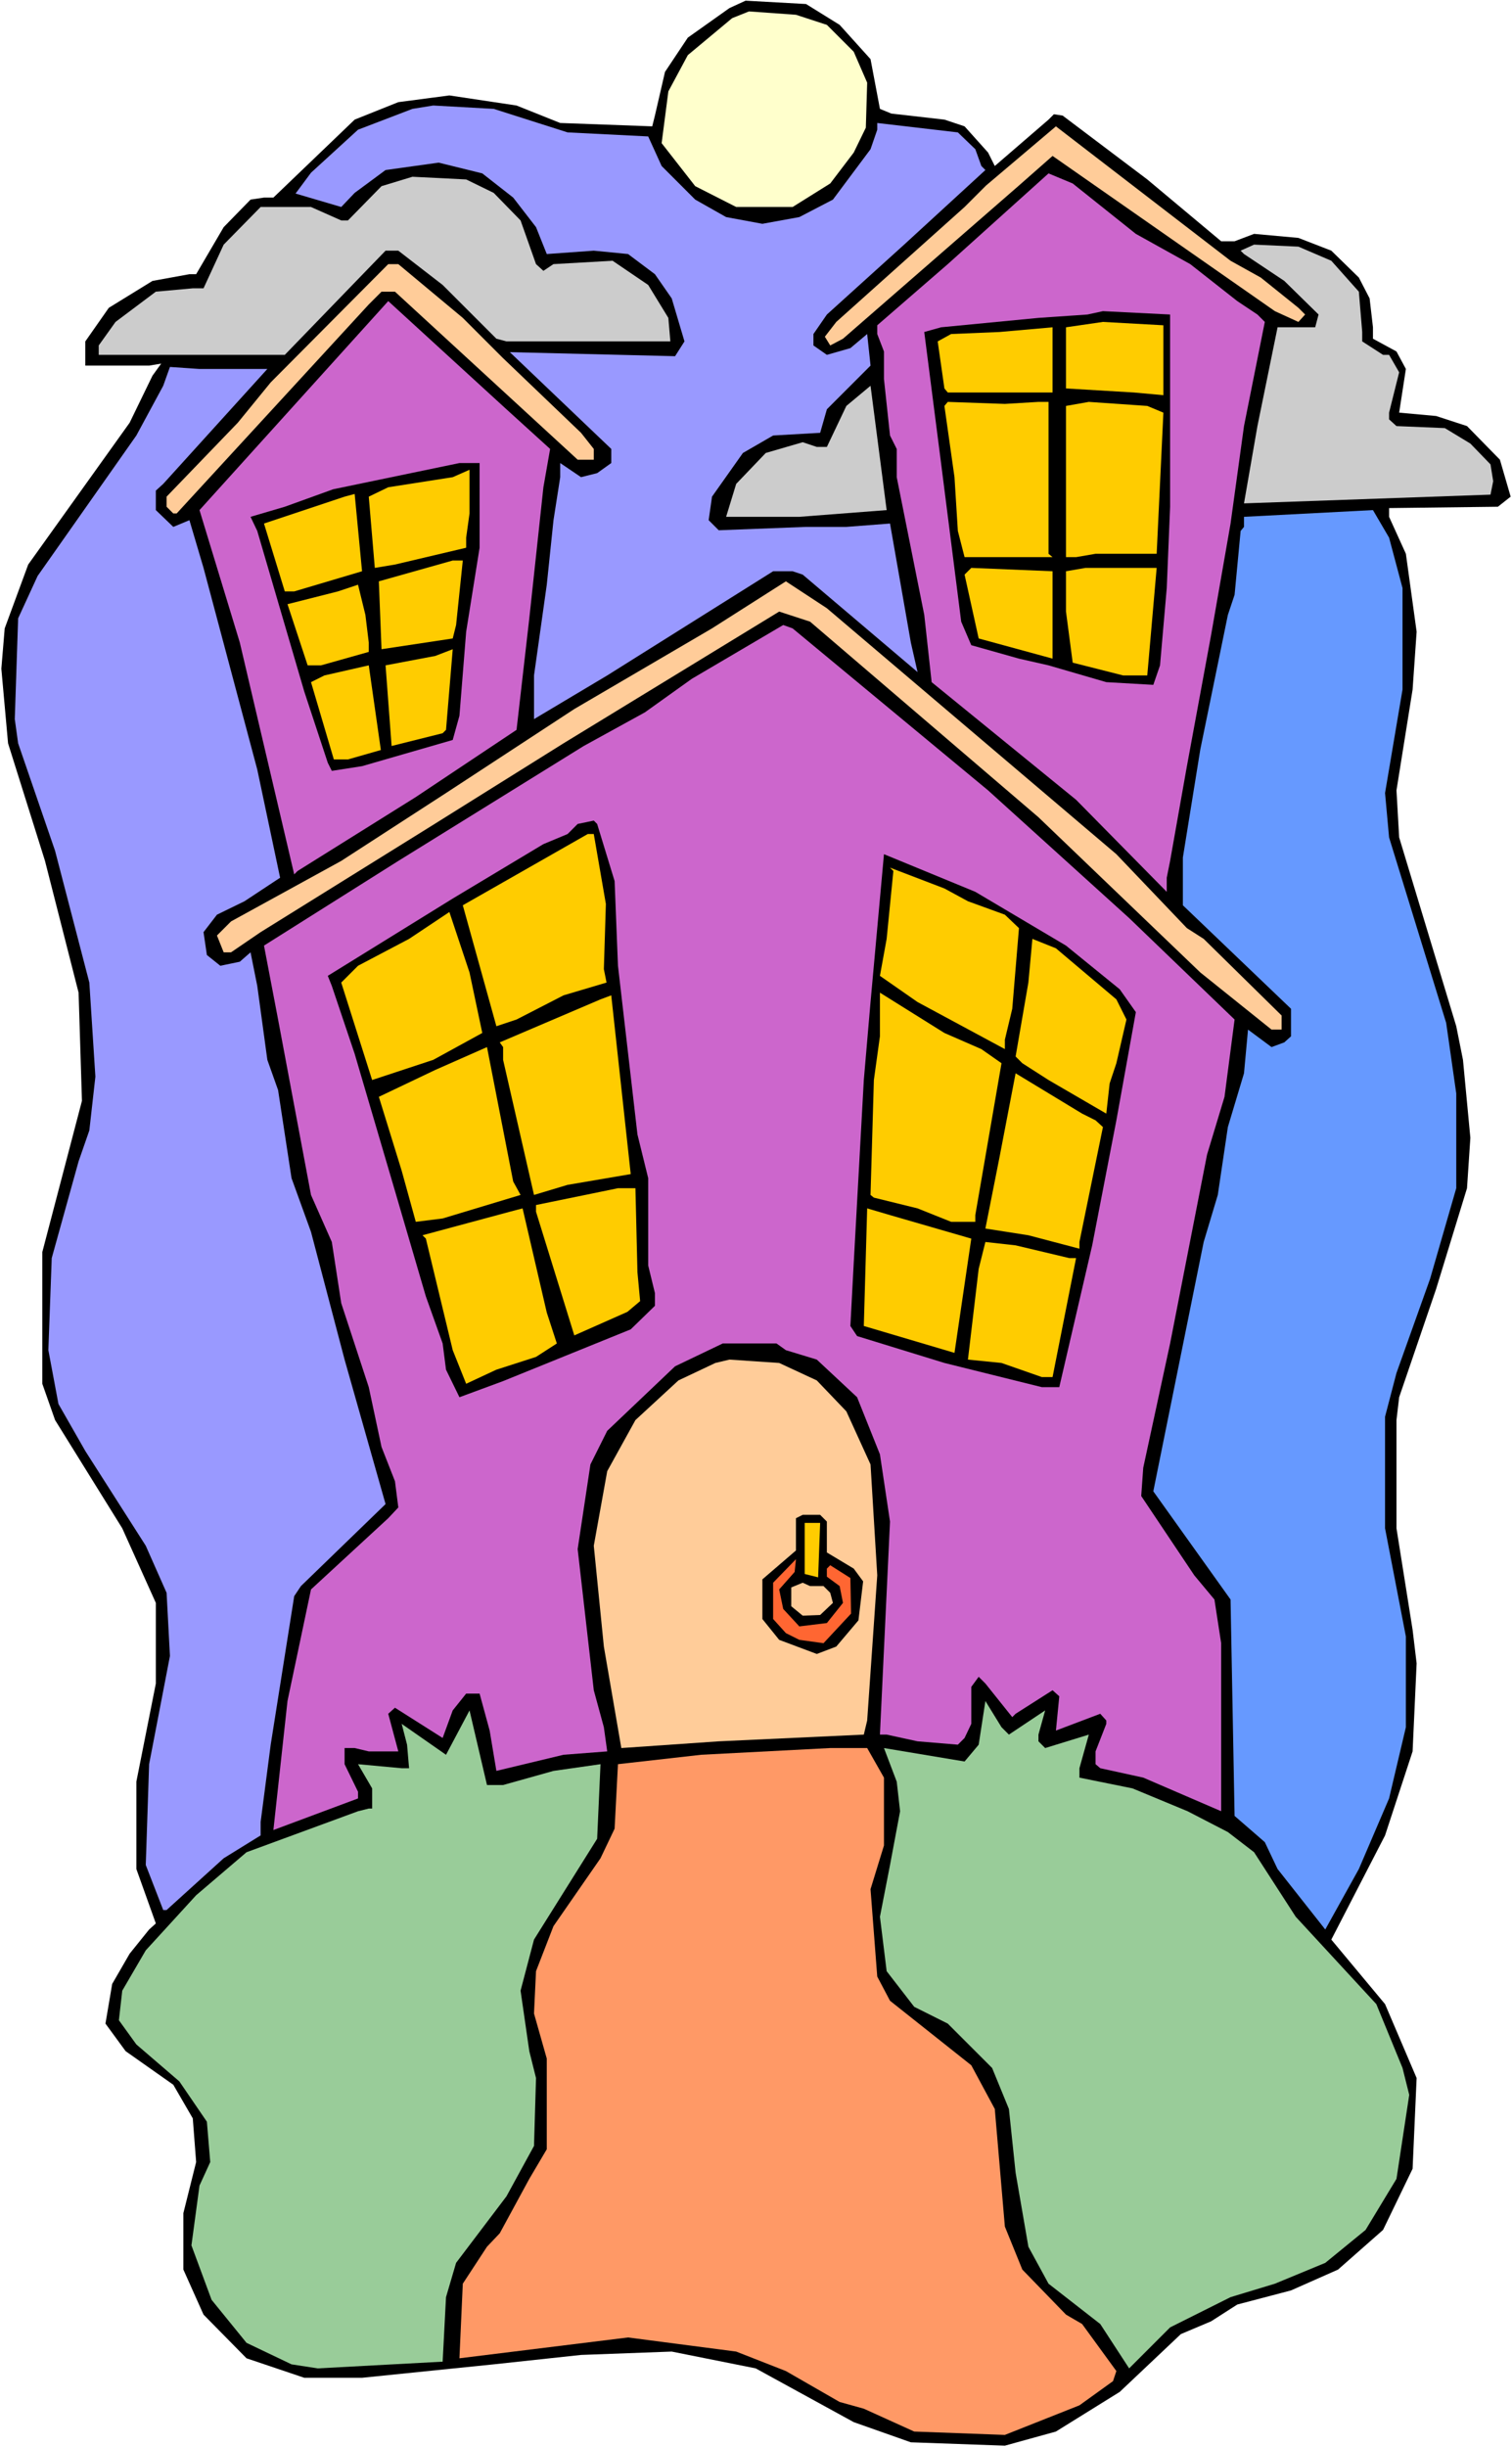<?xml version="1.0" encoding="UTF-8" standalone="no"?>
<svg
   version="1.0"
   width="96.234mm"
   height="155.668mm"
   id="svg51"
   sodipodi:docname="Haunted House 15.wmf"
   xmlns:inkscape="http://www.inkscape.org/namespaces/inkscape"
   xmlns:sodipodi="http://sodipodi.sourceforge.net/DTD/sodipodi-0.dtd"
   xmlns="http://www.w3.org/2000/svg"
   xmlns:svg="http://www.w3.org/2000/svg">
  <rect width="100%" height="100%" fill="#333333" stroke="none"/>
  <sodipodi:namedview
     id="namedview51"
     pagecolor="#ffffff"
     bordercolor="#000000"
     borderopacity="0.25"
     inkscape:showpageshadow="2"
     inkscape:pageopacity="0.0"
     inkscape:pagecheckerboard="0"
     inkscape:deskcolor="#d1d1d1"
     inkscape:document-units="mm" />
  <defs
     id="defs1">
    <pattern
       id="WMFhbasepattern"
       patternUnits="userSpaceOnUse"
       width="6"
       height="6"
       x="0"
       y="0" />
  </defs>
  <path
     style="fill:#ffffff;fill-opacity:1;fill-rule:evenodd;stroke:none"
     d="M 0,588.353 H 363.72 V 0 H 0 Z"
     id="path1" />
  <path
     style="fill:#000000;fill-opacity:1;fill-rule:evenodd;stroke:none"
     d="m 201.977,5.979 7.433,8.241 2.262,11.958 2.747,1.131 12.765,1.454 4.847,1.616 5.655,6.302 1.616,3.232 12.927,-11.15 1.293,-1.293 2.101,0.323 20.359,15.351 17.774,14.866 h 3.232 l 4.686,-1.778 10.664,0.97 7.917,3.07 6.625,6.464 2.585,5.009 0.808,6.948 v 2.747 l 5.655,3.07 2.262,4.201 -1.616,10.503 8.887,0.808 7.433,2.424 7.917,8.08 2.585,8.888 -3.07,2.424 -26.176,0.323 v 2.101 l 4.04,8.888 2.585,18.745 -0.969,13.897 -3.878,24.239 0.646,11.311 13.734,45.407 1.616,8.08 1.777,18.745 -0.808,12.119 -7.433,24.239 -8.887,26.016 -0.646,5.494 v 26.016 l 3.878,24.4 0.969,8.08 -0.969,21.168 -6.625,20.199 -12.927,25.047 12.927,15.513 7.594,17.775 -0.969,21.815 -7.11,14.705 -10.826,9.534 -11.311,5.009 -12.927,3.393 -6.302,4.04 -7.271,3.07 -14.704,13.897 -15.35,9.534 -12.28,3.393 -22.621,-0.808 -13.734,-4.848 -23.591,-12.927 -20.198,-4.04 -21.813,0.808 -21.006,2.262 -31.67,3.232 H 73.196 l -13.896,-4.686 -10.341,-10.503 -4.847,-10.827 v -13.574 l 3.07,-12.281 -0.808,-10.503 -4.686,-8.08 -11.472,-8.08 -4.847,-6.625 1.616,-9.534 4.201,-7.272 4.686,-5.817 1.616,-1.454 -4.686,-13.089 v -21.007 l 4.686,-23.592 V 385.395 L 29.408,367.458 13.25,341.442 10.18,332.716 v -31.672 l 9.533,-36.358 L 18.905,238.67 10.826,206.998 1.939,178.72 0.323,160.783 1.131,151.088 6.786,135.737 31.185,101.641 l 5.494,-11.311 2.101,-2.909 -2.908,0.485 H 20.521 v -5.817 l 5.655,-8.08 10.503,-6.464 8.887,-1.616 h 1.616 l 6.625,-11.311 6.463,-6.625 3.232,-0.485 h 2.262 l 19.551,-18.745 10.503,-4.201 12.28,-1.616 16.158,2.424 10.503,4.201 22.137,0.808 0.646,-2.585 2.424,-10.503 5.494,-8.241 10.018,-7.11 3.878,-1.778 14.542,0.808 z"
     id="path2" />
  <path
     style="fill:#ffffcc;fill-opacity:1;fill-rule:evenodd;stroke:none"
     d="m 198.907,5.979 6.463,6.464 3.232,7.433 -0.323,10.827 -2.908,5.979 -5.655,7.433 -9.049,5.656 h -13.573 l -9.856,-5.009 -8.079,-10.342 1.616,-12.443 4.686,-8.726 10.664,-8.888 4.04,-1.616 11.311,0.808 z"
     id="path3" />
  <path
     style="fill:#9999ff;fill-opacity:1;fill-rule:evenodd;stroke:none"
     d="m 136.536,31.833 19.39,0.97 3.232,7.11 8.079,8.08 7.433,4.201 8.725,1.616 8.887,-1.616 8.079,-4.201 9.049,-12.119 1.616,-4.686 v -1.616 l 19.39,2.262 4.201,4.04 1.454,4.04 0.969,0.97 -19.551,17.937 -18.582,16.805 -3.232,4.686 v 2.747 l 3.232,2.262 5.655,-1.616 4.04,-3.393 0.808,7.595 -10.503,10.503 -1.616,5.656 -11.311,0.646 -7.271,4.201 -7.433,10.503 -0.808,5.656 2.424,2.424 21.006,-0.808 h 9.695 l 10.503,-0.808 5.009,28.602 1.616,7.11 -27.63,-23.431 -2.424,-0.808 h -4.686 l -39.911,25.047 -17.612,10.503 v -10.503 l 3.07,-21.815 1.616,-15.513 1.616,-10.342 v -3.393 l 5.009,3.393 3.878,-0.97 3.393,-2.424 v -3.393 l -24.399,-23.269 39.749,0.97 2.262,-3.555 -3.07,-10.342 -4.04,-5.817 -6.463,-4.848 -8.241,-0.808 -11.311,0.808 -2.585,-6.464 -5.494,-7.11 -7.433,-5.817 -10.503,-2.585 -12.765,1.778 -7.433,5.494 -3.232,3.393 -10.988,-3.232 3.716,-5.009 11.311,-10.342 13.088,-5.009 5.009,-0.808 14.542,0.808 z"
     id="path4" />
  <path
     style="fill:#ffcc99;fill-opacity:1;fill-rule:evenodd;stroke:none"
     d="m 303.288,66.737 9.049,7.272 1.616,1.616 -1.616,1.778 -5.655,-2.585 -53.483,-37.328 -8.079,7.11 -42.334,36.843 -3.07,1.616 -1.293,-2.101 2.747,-3.555 30.862,-27.632 5.171,-5.171 16.804,-14.22 42.011,32.318 z"
     id="path5" />
  <path
     style="fill:#cc66cc;fill-opacity:1;fill-rule:evenodd;stroke:none"
     d="m 273.234,56.234 13.088,7.272 11.311,8.888 4.847,3.232 1.777,1.778 -5.009,25.047 -3.232,23.431 -4.686,26.824 -5.817,31.51 -4.04,22.784 -0.808,4.04 v 3.393 l -21.813,-22.138 -34.74,-28.278 -1.777,-16.159 -6.625,-33.126 v -6.787 l -1.616,-3.232 -1.454,-13.574 v -6.625 l -1.616,-4.201 v -2.101 l 16.966,-14.705 24.237,-21.815 5.817,2.424 z"
     id="path6" />
  <path
     style="fill:#cccccc;fill-opacity:1;fill-rule:evenodd;stroke:none"
     d="m 118.762,46.377 6.463,6.625 3.716,10.503 1.777,1.616 2.424,-1.616 14.219,-0.808 8.564,5.817 4.847,7.918 0.485,5.656 H 121.832 L 119.409,81.442 106.482,68.515 95.818,60.273 H 92.748 L 68.51,85.32 H 23.752 v -2.262 l 4.04,-5.656 9.695,-7.272 8.887,-0.808 h 2.585 l 4.847,-10.503 8.887,-9.049 h 12.119 l 7.271,3.232 h 1.616 l 8.079,-8.241 7.433,-2.262 12.927,0.646 z"
     id="path7" />
  <path
     style="fill:#cccccc;fill-opacity:1;fill-rule:evenodd;stroke:none"
     d="m 320.254,62.697 6.625,7.433 0.808,9.695 v 2.262 l 5.009,3.232 h 1.454 l 2.424,4.201 -2.424,9.695 v 1.616 l 1.777,1.616 11.634,0.485 6.14,3.717 4.847,5.009 0.646,4.04 -0.646,3.232 -59.3,2.101 3.232,-18.583 4.847,-23.754 h 9.049 l 0.808,-3.07 -8.241,-8.08 -9.695,-6.464 -0.808,-0.808 3.232,-1.454 10.664,0.485 z"
     id="path8" />
  <path
     style="fill:#ffcc99;fill-opacity:1;fill-rule:evenodd;stroke:none"
     d="m 111.33,76.433 9.695,9.695 18.743,17.937 3.07,3.878 v 2.585 h -3.878 L 95.01,70.131 h -3.232 l -3.07,3.07 -46.212,50.255 h -0.808 l -1.616,-1.616 v -2.424 l 17.128,-17.775 7.917,-9.695 28.277,-28.44 h 2.424 z"
     id="path9" />
  <path
     style="fill:#cc66cc;fill-opacity:1;fill-rule:evenodd;stroke:none"
     d="m 132.335,107.943 -1.616,9.211 -3.393,31.51 -3.07,26.824 -24.237,16.159 -28.438,17.775 -0.808,0.808 -13.088,-55.749 -9.695,-31.833 45.404,-50.255 28.438,26.016 z"
     id="path10" />
  <path
     style="fill:#000000;fill-opacity:1;fill-rule:evenodd;stroke:none"
     d="m 281.475,121.84 -0.808,19.553 -1.616,18.583 -1.616,4.686 -11.311,-0.646 -13.896,-4.04 -7.11,-1.616 -11.472,-3.232 -2.424,-5.656 -4.847,-38.136 -4.04,-31.51 4.04,-1.131 23.429,-2.262 11.795,-0.808 3.716,-0.808 16.158,0.808 z"
     id="path11" />
  <path
     style="fill:#ffcc00;fill-opacity:1;fill-rule:evenodd;stroke:none"
     d="m 279.859,95.016 -7.11,-0.646 -16.32,-0.97 V 78.695 l 8.887,-1.293 14.542,0.808 z"
     id="path12" />
  <path
     style="fill:#ffcc00;fill-opacity:1;fill-rule:evenodd;stroke:none"
     d="m 253.198,94.369 h -25.207 l -0.808,-0.97 -1.616,-11.311 3.232,-1.778 11.634,-0.485 12.765,-1.131 z"
     id="path13" />
  <path
     style="fill:#9999ff;fill-opacity:1;fill-rule:evenodd;stroke:none"
     d="m 39.264,116.346 -1.777,1.616 v 4.686 l 4.201,4.04 3.878,-1.616 3.393,11.473 12.927,48.477 5.494,26.016 -8.564,5.656 -6.625,3.232 -3.232,4.201 0.808,5.494 3.232,2.585 4.686,-0.97 2.585,-2.262 1.616,8.08 2.424,17.775 2.585,7.272 3.232,21.168 4.686,12.927 8.079,30.702 9.856,34.742 -20.359,19.714 -1.616,2.424 -5.655,35.712 -2.424,18.583 v 3.232 l -8.887,5.494 -13.734,12.443 h -0.808 l -4.201,-10.827 0.808,-24.239 5.009,-26.016 -0.808,-15.19 -5.009,-11.311 -14.542,-22.784 -6.463,-11.311 -2.424,-12.927 0.808,-22.138 6.463,-23.269 2.585,-7.433 1.454,-12.927 -1.454,-22.623 -8.241,-31.672 -8.887,-25.855 -0.808,-5.817 0.808,-24.239 4.686,-10.18 23.752,-33.773 6.463,-11.958 1.616,-4.525 7.11,0.485 h 16.32 z"
     id="path14" />
  <path
     style="fill:#cccccc;fill-opacity:1;fill-rule:evenodd;stroke:none"
     d="m 192.282,124.264 h -17.612 l 2.424,-7.918 7.11,-7.433 8.887,-2.585 3.393,1.131 h 2.424 l 4.686,-9.857 5.817,-4.848 3.878,29.894 z"
     id="path15" />
  <path
     style="fill:#ffcc00;fill-opacity:1;fill-rule:evenodd;stroke:none"
     d="m 249.805,96.631 h 2.424 v 36.52 l 0.969,0.808 h -21.167 l -1.616,-6.302 -0.808,-12.927 -2.424,-17.129 0.808,-0.97 13.734,0.485 z"
     id="path16" />
  <path
     style="fill:#ffcc00;fill-opacity:1;fill-rule:evenodd;stroke:none"
     d="m 279.859,99.217 -1.616,33.934 h -14.704 l -4.686,0.808 h -2.424 V 97.601 l 5.494,-0.97 14.058,0.97 z"
     id="path17" />
  <path
     style="fill:#000000;fill-opacity:1;fill-rule:evenodd;stroke:none"
     d="m 115.369,131.697 -3.232,20.199 -1.616,20.199 -1.616,5.817 -21.813,6.302 -7.271,1.131 -0.969,-1.939 -5.655,-17.129 -11.311,-38.62 -1.616,-3.393 8.241,-2.424 11.634,-4.201 30.377,-6.302 h 4.847 z"
     id="path18" />
  <path
     style="fill:#ffcc00;fill-opacity:1;fill-rule:evenodd;stroke:none"
     d="m 112.137,129.273 v 2.424 l -17.128,4.04 -4.847,0.808 -1.454,-17.129 4.686,-2.262 15.512,-2.424 4.04,-1.778 v 10.503 z"
     id="path19" />
  <path
     style="fill:#ffcc00;fill-opacity:1;fill-rule:evenodd;stroke:none"
     d="M 70.773,142.2 H 68.51 l -5.009,-16.321 19.39,-6.464 2.424,-0.646 1.777,18.583 z"
     id="path20" />
  <path
     style="fill:#6699ff;fill-opacity:1;fill-rule:evenodd;stroke:none"
     d="m 337.382,141.392 v 24.4 l -4.201,24.885 0.969,10.665 13.734,44.599 2.424,16.967 v 22.784 l -6.302,21.815 -8.079,22.623 -2.747,10.503 v 26.824 l 5.009,26.016 v 21.815 l -4.04,17.129 -7.271,16.967 -8.079,14.543 -11.472,-14.543 -3.07,-6.464 -7.271,-6.302 -0.969,-52.032 -18.582,-26.016 12.119,-59.95 3.393,-11.311 2.424,-16.321 3.878,-12.927 0.969,-10.503 5.655,4.201 3.07,-1.131 1.616,-1.454 v -6.625 l -26.015,-24.885 v -11.473 l 4.201,-26.016 6.625,-32.318 1.616,-4.848 1.454,-15.351 0.808,-0.97 v -2.424 l 31.024,-1.616 3.878,6.625 z"
     id="path21" />
  <path
     style="fill:#ffcc00;fill-opacity:1;fill-rule:evenodd;stroke:none"
     d="m 109.714,150.28 -0.808,3.232 -17.128,2.585 -0.646,-16.321 17.774,-5.009 h 2.424 z"
     id="path22" />
  <path
     style="fill:#ffcc00;fill-opacity:1;fill-rule:evenodd;stroke:none"
     d="m 253.198,158.359 -17.774,-4.848 -3.393,-15.351 1.616,-1.616 19.551,0.808 z"
     id="path23" />
  <path
     style="fill:#ffcc00;fill-opacity:1;fill-rule:evenodd;stroke:none"
     d="m 275.981,162.399 h -5.817 l -12.119,-3.07 -1.616,-12.281 v -9.695 l 4.686,-0.808 h 17.128 z"
     id="path24" />
  <path
     style="fill:#ffcc99;fill-opacity:1;fill-rule:evenodd;stroke:none"
     d="m 268.548,205.382 16.966,17.775 4.04,2.585 18.743,18.421 v 3.393 h -2.424 l -17.128,-13.735 -38.941,-37.328 -54.938,-47.023 -7.433,-2.424 -51.868,31.672 -32.316,20.199 -40.557,25.208 -7.11,4.848 h -1.777 l -1.616,-4.04 3.393,-3.393 26.499,-14.543 25.207,-16.321 30.862,-20.199 33.124,-19.391 17.774,-11.311 9.856,6.464 z"
     id="path25" />
  <path
     style="fill:#ffcc00;fill-opacity:1;fill-rule:evenodd;stroke:none"
     d="m 88.708,154.481 v 2.262 l -11.472,3.232 h -3.232 l -4.847,-14.705 12.119,-3.07 4.847,-1.616 1.777,7.272 z"
     id="path26" />
  <path
     style="fill:#cc66cc;fill-opacity:1;fill-rule:evenodd;stroke:none"
     d="m 237.686,190.031 33.932,30.702 25.368,24.4 -2.424,18.583 -4.201,13.897 -8.887,45.407 -6.463,29.894 -0.485,6.787 12.765,19.068 4.847,5.817 1.616,10.503 v 40.398 l -18.743,-8.08 -10.341,-2.262 -1.131,-0.97 v -3.07 l 2.585,-6.625 v -0.808 l -1.454,-1.616 -10.664,4.04 0.808,-8.241 -1.616,-1.454 -8.887,5.656 -0.808,0.808 -6.463,-8.08 -1.616,-1.616 -1.777,2.424 v 8.888 l -1.616,3.393 -1.616,1.616 -9.695,-0.808 -7.433,-1.616 h -1.616 l 2.424,-51.224 -2.424,-16.159 -5.494,-13.735 -9.695,-9.049 -7.433,-2.262 -2.262,-1.616 h -12.927 l -11.472,5.494 -16.32,15.513 -4.04,8.08 -3.07,20.36 3.878,33.934 2.424,8.888 0.808,5.817 -10.503,0.808 -16.158,3.878 -1.616,-9.695 -2.424,-8.888 h -3.232 l -3.232,4.04 -2.424,6.625 -11.472,-7.272 -1.616,1.454 2.424,9.049 H 88.708 L 85.315,420.298 h -2.424 v 3.878 l 3.232,6.625 v 1.616 l -20.359,7.595 3.393,-31.025 5.655,-26.824 18.582,-17.129 2.424,-2.585 -0.808,-6.302 -3.232,-8.241 -3.07,-14.382 -6.625,-20.199 -2.262,-14.705 -5.009,-11.311 -7.917,-42.175 -3.393,-17.775 32.316,-20.36 44.596,-27.632 14.704,-8.08 11.311,-8.08 21.975,-12.927 2.262,0.808 z"
     id="path27" />
  <path
     style="fill:#ffcc00;fill-opacity:1;fill-rule:evenodd;stroke:none"
     d="m 106.482,176.296 -12.28,3.07 -1.454,-19.391 11.957,-2.262 4.201,-1.616 -1.616,19.391 z"
     id="path28" />
  <path
     style="fill:#ffcc00;fill-opacity:1;fill-rule:evenodd;stroke:none"
     d="m 83.699,182.598 h -3.393 l -5.494,-18.583 3.232,-1.616 10.664,-2.424 2.908,20.36 z"
     id="path29" />
  <path
     style="fill:#000000;fill-opacity:1;fill-rule:evenodd;stroke:none"
     d="m 147.847,211.846 0.808,20.36 4.686,40.559 2.585,10.503 v 21.007 l 1.616,6.625 v 3.07 l -5.817,5.656 -30.7,12.443 -10.503,3.878 -3.232,-6.625 -0.808,-6.302 -4.04,-11.311 -7.433,-25.37 -9.695,-32.965 -5.494,-16.321 -0.969,-2.424 30.054,-18.583 21.813,-13.089 5.817,-2.424 2.424,-2.424 3.878,-0.808 0.808,0.808 z"
     id="path30" />
  <path
     style="fill:#ffcc00;fill-opacity:1;fill-rule:evenodd;stroke:none"
     d="m 145.746,217.34 -0.485,15.674 0.646,3.232 -10.341,3.07 -11.311,5.817 -4.847,1.616 -8.079,-29.086 30.054,-17.129 h 1.454 z"
     id="path31" />
  <path
     style="fill:#000000;fill-opacity:1;fill-rule:evenodd;stroke:none"
     d="m 256.43,227.359 12.927,10.503 3.878,5.494 -4.686,26.016 -5.817,30.056 -7.917,34.096 h -4.201 l -23.429,-5.817 -21.006,-6.464 -1.616,-2.424 0.808,-15.19 2.424,-43.953 1.616,-18.745 3.232,-35.55 21.975,9.049 z"
     id="path32" />
  <path
     style="fill:#ffcc00;fill-opacity:1;fill-rule:evenodd;stroke:none"
     d="m 232.839,216.694 8.887,3.232 3.393,3.232 -1.616,19.391 -1.777,7.433 v 2.262 l -21.006,-11.311 -9.049,-6.302 1.616,-8.888 1.616,-16.321 -0.808,-0.808 13.088,5.009 z"
     id="path33" />
  <path
     style="fill:#ffcc00;fill-opacity:1;fill-rule:evenodd;stroke:none"
     d="m 116.015,248.366 -11.795,6.464 -14.704,4.848 -7.433,-23.431 4.04,-4.04 12.28,-6.464 9.695,-6.464 4.847,14.543 z"
     id="path34" />
  <path
     style="fill:#ffcc00;fill-opacity:1;fill-rule:evenodd;stroke:none"
     d="m 268.548,240.286 2.424,4.848 -2.424,10.503 -1.616,4.848 -0.808,7.272 -13.896,-8.08 -6.302,-4.04 -1.616,-1.616 3.07,-17.775 0.969,-10.503 5.655,2.262 z"
     id="path35" />
  <path
     style="fill:#ffcc00;fill-opacity:1;fill-rule:evenodd;stroke:none"
     d="m 236.07,252.244 4.847,3.393 -6.302,36.52 v 1.616 h -5.817 l -8.079,-3.232 -10.503,-2.585 -0.808,-0.646 0.808,-27.632 1.454,-10.503 v -10.503 l 15.512,9.695 z"
     id="path36" />
  <path
     style="fill:#ffcc00;fill-opacity:1;fill-rule:evenodd;stroke:none"
     d="m 136.536,284.885 -8.079,2.424 -7.433,-32.48 v -3.07 l -0.808,-1.131 24.237,-10.342 2.585,-0.97 4.686,42.983 z"
     id="path37" />
  <path
     style="fill:#ffcc00;fill-opacity:1;fill-rule:evenodd;stroke:none"
     d="m 125.226,287.309 -18.743,5.656 -6.463,0.808 -3.393,-12.281 -5.494,-17.775 13.573,-6.464 12.442,-5.494 6.302,32.318 z"
     id="path38" />
  <path
     style="fill:#ffcc00;fill-opacity:1;fill-rule:evenodd;stroke:none"
     d="m 263.539,269.372 1.777,1.616 -5.655,27.632 v 1.616 l -12.28,-3.232 -10.341,-1.616 3.393,-17.129 3.878,-20.199 15.997,9.695 z"
     id="path39" />
  <path
     style="fill:#ffcc00;fill-opacity:1;fill-rule:evenodd;stroke:none"
     d="m 153.341,305.892 0.646,6.948 -3.07,2.585 -12.765,5.656 -9.21,-29.733 v -1.616 l 19.713,-4.04 h 4.201 z"
     id="path40" />
  <path
     style="fill:#ffcc00;fill-opacity:1;fill-rule:evenodd;stroke:none"
     d="m 133.951,323.021 -5.009,3.232 -9.533,3.07 -7.271,3.393 -3.232,-8.08 -6.463,-26.824 -0.808,-0.808 21.006,-5.656 3.07,-0.808 5.817,25.047 z"
     id="path41" />
  <path
     style="fill:#ffcc00;fill-opacity:1;fill-rule:evenodd;stroke:none"
     d="m 233.647,297.812 -4.04,27.47 -21.813,-6.464 0.808,-28.278 5.494,1.616 z"
     id="path42" />
  <path
     style="fill:#ffcc00;fill-opacity:1;fill-rule:evenodd;stroke:none"
     d="m 257.238,302.499 h 1.616 l -5.655,28.602 h -2.585 l -9.695,-3.393 -8.079,-0.808 2.585,-21.815 1.616,-6.464 7.271,0.808 z"
     id="path43" />
  <path
     style="fill:#ffcc99;fill-opacity:1;fill-rule:evenodd;stroke:none"
     d="m 196.483,331.908 7.11,7.433 5.817,12.766 1.616,26.663 -2.424,34.904 -0.808,3.393 -34.902,1.616 -23.429,1.616 -4.201,-24.4 -2.424,-24.239 3.232,-17.937 6.786,-12.281 10.341,-9.534 8.887,-4.201 3.393,-0.808 11.957,0.808 z"
     id="path44" />
  <path
     style="fill:#000000;fill-opacity:1;fill-rule:evenodd;stroke:none"
     d="m 198.907,365.842 v 7.433 l 6.463,3.878 2.262,3.07 -1.131,9.372 -5.332,6.302 -4.686,1.778 -9.049,-3.393 -4.04,-5.009 v -9.534 l 8.079,-6.948 v -7.756 l 1.616,-0.808 h 4.201 z"
     id="path45" />
  <path
     style="fill:#ffcc00;fill-opacity:1;fill-rule:evenodd;stroke:none"
     d="m 193.574,378.446 v -12.281 h 3.716 l -0.485,13.089 z"
     id="path46" />
  <path
     style="fill:#ff6632;fill-opacity:1;fill-rule:evenodd;stroke:none"
     d="m 188.404,386.849 3.878,4.201 6.625,-0.808 3.878,-4.848 -0.808,-4.04 -3.07,-2.262 v -1.939 l 0.808,-0.808 4.847,3.07 0.162,8.564 -6.625,7.11 -5.817,-0.808 -3.232,-1.616 -3.07,-3.393 v -8.726 l 5.494,-5.656 -0.323,3.07 -3.716,4.201 z"
     id="path47" />
  <path
     style="fill:#ffcc99;fill-opacity:1;fill-rule:evenodd;stroke:none"
     d="m 198.099,381.355 1.616,1.616 0.646,2.424 -3.07,2.909 -4.201,0.162 -2.747,-2.262 v -4.525 l 2.747,-1.131 1.777,0.808 z"
     id="path48" />
  <path
     style="fill:#99cc99;fill-opacity:1;fill-rule:evenodd;stroke:none"
     d="m 242.695,417.067 8.725,-5.817 -1.616,5.817 v 1.616 l 1.616,1.616 10.503,-3.232 -2.262,8.08 v 2.262 l 12.765,2.585 13.25,5.494 9.695,5.009 6.302,4.848 10.018,15.513 19.39,21.007 6.302,15.351 1.616,6.464 -3.07,20.199 -7.433,12.281 -9.695,7.918 -12.119,5.009 -10.664,3.232 -14.542,7.272 -9.856,9.857 -6.948,-10.665 -12.442,-9.695 -4.847,-8.888 -3.07,-17.775 -1.616,-15.351 -4.04,-9.857 -10.664,-10.665 -8.079,-4.04 -6.625,-8.564 -1.616,-13.089 2.424,-12.443 2.424,-12.927 -0.808,-7.11 -3.07,-8.08 19.39,3.232 3.393,-4.04 1.616,-10.503 3.878,6.302 z"
     id="path49" />
  <path
     style="fill:#99cc99;fill-opacity:1;fill-rule:evenodd;stroke:none"
     d="m 121.024,429.186 12.119,-3.393 11.311,-1.616 -0.808,17.937 -15.189,24.239 -3.232,12.281 2.101,14.543 1.616,6.464 -0.485,16.321 -6.625,12.119 -12.119,15.998 -2.424,8.241 -0.808,15.513 -30.054,1.616 -6.302,-0.97 -10.826,-5.171 -8.402,-10.342 -4.847,-13.089 1.939,-14.382 2.585,-5.656 -0.808,-9.695 -6.625,-9.695 -10.341,-8.888 -4.201,-5.817 0.808,-7.11 5.655,-9.695 12.119,-13.25 12.119,-10.342 26.823,-9.857 2.585,-0.646 h 0.808 v -4.848 l -3.393,-5.817 10.503,0.97 h 1.777 l -0.485,-5.656 -1.293,-5.009 10.664,7.433 5.655,-10.665 4.201,17.937 z"
     id="path50" />
  <path
     style="fill:#ff9966;fill-opacity:1;fill-rule:evenodd;stroke:none"
     d="m 212.641,427.409 v 16.321 l -3.232,10.503 1.616,21.007 3.07,5.817 19.551,15.513 5.655,10.503 2.424,28.278 4.201,10.342 10.503,10.827 3.878,2.262 8.241,11.311 -0.808,2.424 -8.079,5.817 -17.936,7.11 -21.813,-0.808 -12.119,-5.494 -5.817,-1.616 -12.927,-7.433 -11.957,-4.686 -26.015,-3.393 -40.557,5.009 0.808,-17.937 5.817,-8.888 3.07,-3.232 7.11,-13.089 4.201,-7.11 v -21.815 l -3.07,-10.827 0.485,-10.18 4.201,-10.827 11.311,-16.321 3.393,-7.11 0.808,-15.513 20.036,-2.262 31.024,-1.616 h 8.887 z"
     id="path51" />
</svg>
